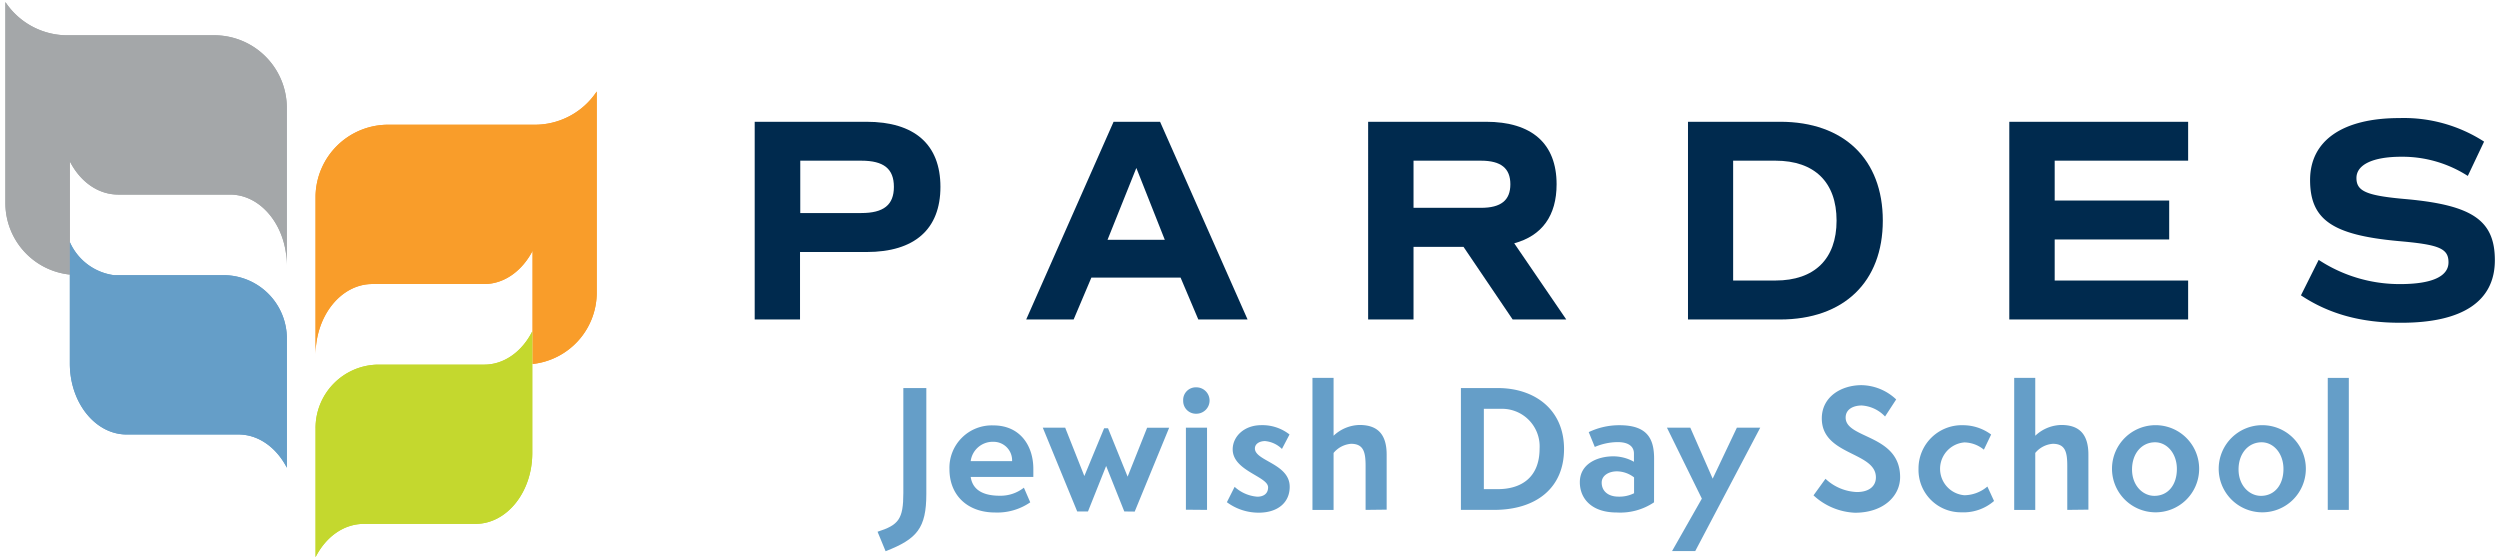 <?xml version="1.0"?>
<svg xmlns="http://www.w3.org/2000/svg" id="Layer_1" data-name="Layer 1" viewBox="0 0 413.08 92.4">
  <defs>
    <style>.cls-1{fill:#a4a7a9;}.cls-2{fill:#659ec8;}.cls-3{fill:#f99d2a;}.cls-4{fill:#c4d82e;}.cls-5{fill:#002a4e;}</style>
  </defs>
  <path class="cls-1" d="M35.16,5.83H11.21A12.29,12.29,0,0,1,.89.34V33.76A11.89,11.89,0,0,0,11.54,45.37V26.66c1.67,3.29,4.6,5.49,8,5.49H38c5.18,0,9.39,5.25,9.39,11.71V17.55A12,12,0,0,0,35.16,5.83Z"/>
  <path class="cls-2" d="M37,45.47H18.84A9.32,9.32,0,0,1,11.54,40V54.36h0v5.71c0,6.47,4.21,11.72,9.39,11.72H39.4c3.35,0,6.29,2.19,8,5.49V56A10.47,10.47,0,0,0,37.17,45.47Z"/>
  <path class="cls-3" d="M88.29,20.61h-24A12,12,0,0,0,52.14,32.32V58.64c0-6.47,4.21-11.71,9.39-11.71H80c3.35,0,6.29-2.2,8-5.49v18.7A11.87,11.87,0,0,0,98.6,48.53V15.12A12.27,12.27,0,0,1,88.29,20.61Z"/>
  <path class="cls-4" d="M80,60.25H62.33A10.47,10.47,0,0,0,52.14,70.81V92.06c1.67-3.3,4.6-5.5,8-5.5H78.56c5.18,0,9.39-5.24,9.39-11.71V54.75C86.29,58.05,83.35,60.25,80,60.25Z"/>
  <path class="cls-2" d="M145,87.86c3.49-1.11,4.26-2.1,4.26-6.38V64.12h3.8V81.59c0,5.69-1.54,7.47-6.73,9.49Z"/>
  <path class="cls-2" d="M170.23,83a9.59,9.59,0,0,1-5.82,1.68c-4.5,0-7.53-2.8-7.53-7.16a7,7,0,0,1,7.26-7.23c4.41,0,6.6,3.35,6.6,7.18v1.33H160.39c.37,2.53,2.66,3.11,4.79,3.11a6.23,6.23,0,0,0,4-1.33Zm-3-6.81A3.06,3.06,0,0,0,164.17,73a3.67,3.67,0,0,0-3.78,3.19Z"/>
  <path class="cls-2" d="M185.77,84.51l-3-7.52-3,7.52h-1.78l-5.69-13.85H176l3.17,8,3.27-7.9h.64l3.24,8,3.22-8.08h3.64l-5.69,13.85Z"/>
  <path class="cls-2" d="M195.5,66.22A2.09,2.09,0,0,1,197.68,64a2.18,2.18,0,1,1,0,4.36A2.1,2.1,0,0,1,195.5,66.22Zm.45,18V70.66h3.49V84.25Z"/>
  <path class="cls-2" d="M204,80.44a6.27,6.27,0,0,0,3.75,1.63c.83,0,1.78-.35,1.78-1.55,0-1.8-5.85-2.71-5.85-6.27,0-2.1,1.86-4,4.74-4a7.26,7.26,0,0,1,4.65,1.54l-1.25,2.39a4.56,4.56,0,0,0-2.79-1.3c-.91,0-1.68.45-1.68,1.22,0,2.08,5.75,2.5,5.75,6.33,0,2.63-2,4.28-5.11,4.28a8.79,8.79,0,0,1-5.27-1.73Z"/>
  <path class="cls-2" d="M225.64,84.25V77c0-2.24-.3-3.67-2.4-3.67a4.17,4.17,0,0,0-2.89,1.51v9.42h-3.49V62.44h3.49V72a6.42,6.42,0,0,1,4.3-1.78c2.9,0,4.47,1.46,4.47,4.89v9.1Z"/>
  <path class="cls-2" d="M241.39,84.25V64.12h6.11c6,0,10.93,3.48,10.93,10.07,0,6.41-4.57,10.06-11.57,10.06Zm6.11-3.43c3.72,0,6.89-1.81,6.89-6.71A6.21,6.21,0,0,0,248,67.55h-2.82V80.82Z"/>
  <path class="cls-2" d="M273.3,83a10,10,0,0,1-6.17,1.68c-4.17,0-6.09-2.32-6.09-5,0-3.11,3-4.28,5.53-4.28a7,7,0,0,1,3.41.9V74.94c0-1.12-.83-1.89-2.69-1.89a9.86,9.86,0,0,0-3.78.8l-1-2.45a11.67,11.67,0,0,1,5.08-1.14c4.52,0,5.72,2.15,5.72,5.5ZM270,78.88a4.75,4.75,0,0,0-2.82-1c-1.33,0-2.53.67-2.53,1.86,0,1.41,1.07,2.32,2.77,2.32a5.45,5.45,0,0,0,2.58-.56Z"/>
  <path class="cls-2" d="M276.28,91.05l4.92-8.66-5.77-11.73h3.86l3.7,8.43,4-8.43h3.86L280.11,91.05Z"/>
  <path class="cls-2" d="M301.63,79.11a8,8,0,0,0,5.19,2.19c2.05,0,3.14-1,3.14-2.42,0-4.26-8.94-3.6-8.94-9.74,0-3.59,3.22-5.5,6.57-5.5A8.53,8.53,0,0,1,313.31,66l-1.84,2.82A5.79,5.79,0,0,0,307.62,67c-1.36,0-2.66.59-2.66,2,0,3.54,9,2.74,9,9.84,0,3.11-2.74,5.88-7.45,5.88a10.73,10.73,0,0,1-6.86-2.87Z"/>
  <path class="cls-2" d="M329.48,82.78a7.7,7.7,0,0,1-5.4,1.87A7,7,0,0,1,317,77.47a7.15,7.15,0,0,1,7.42-7.21A7.8,7.8,0,0,1,329,71.8l-1.2,2.5a5.21,5.21,0,0,0-3.22-1.2,4.38,4.38,0,0,0,0,8.73,6,6,0,0,0,3.8-1.44Z"/>
  <path class="cls-2" d="M341.58,84.25V77c0-2.24-.29-3.67-2.39-3.67a4.17,4.17,0,0,0-2.9,1.51v9.42h-3.48V62.44h3.48V72a6.43,6.43,0,0,1,4.31-1.78c2.9,0,4.47,1.46,4.47,4.89v9.1Z"/>
  <path class="cls-2" d="M356,84.65a7.2,7.2,0,1,1,7.37-7.16A7.19,7.19,0,0,1,356,84.65Zm3.69-7.16c0-2.58-1.64-4.41-3.61-4.41-2.18,0-3.8,1.83-3.8,4.49s1.78,4.36,3.69,4.36C358.21,81.93,359.69,80.15,359.69,77.49Z"/>
  <path class="cls-2" d="M373.61,84.65A7.2,7.2,0,1,1,381,77.49,7.19,7.19,0,0,1,373.61,84.65Zm3.69-7.16c0-2.58-1.64-4.41-3.61-4.41-2.18,0-3.81,1.83-3.81,4.49s1.79,4.36,3.7,4.36C375.81,81.93,377.3,80.15,377.3,77.49Z"/>
  <path class="cls-2" d="M384.62,84.25V62.44h3.48V84.25Z"/>
  <path class="cls-5" d="M155.39,30.88c0,7-4.28,10.76-12.2,10.76h-11V52.79h-7.49V20.12h18.45C151.11,20.12,155.39,23.86,155.39,30.88Zm-7.69,0c0-3-1.68-4.33-5.38-4.33H132.23V35.2h10.09C146,35.2,147.7,33.86,147.7,30.88Z"/>
  <path class="cls-5" d="M195.07,45.87H180.33l-2.93,6.92h-7.84L184,20.12h7.68l14.46,32.67H198ZM183,39.62h9.46l-4.7-11.87Z"/>
  <path class="cls-5" d="M249.94,52.79l-8.12-12h-8.26v12h-7.5V20.12h19.46c7.59,0,11.68,3.6,11.68,10.33,0,5.18-2.4,8.5-7,9.75l8.6,12.59ZM233.56,34.34H244.7c3.32,0,4.86-1.25,4.86-3.89s-1.54-3.9-4.86-3.9H233.56Z"/>
  <path class="cls-5" d="M311.1,36.45c0,10.14-6.44,16.34-17,16.34H278.91V20.12h15.23C304.66,20.12,311.1,26.31,311.1,36.45Zm-7.64,0c0-6.34-3.65-9.9-10.09-9.9h-7v19.8h7C299.81,46.35,303.46,42.79,303.46,36.45Z"/>
  <path class="cls-5" d="M339.5,26.55v6.59h18.92v6.43H339.5v6.78h22.05v6.44H332V20.12h29.55v6.43Z"/>
  <path class="cls-5" d="M380.19,48.8l2.93-5.86a24.32,24.32,0,0,0,13.45,4c5.24,0,8-1.25,8-3.6s-1.68-2.93-8.31-3.51c-10.86-1-14.56-3.51-14.56-10.09s5.48-10.23,14.75-10.23a24.41,24.41,0,0,1,14,3.89l-2.69,5.67a20,20,0,0,0-11-3.17c-4.66,0-7.4,1.3-7.4,3.51s1.68,2.93,8.31,3.5c10.86,1,14.56,3.51,14.56,10.09,0,6.78-5.34,10.33-15.47,10.33C390.14,53.36,384.8,51.87,380.19,48.8Z"/>
  <path class="cls-1" d="M35.16,5.83H11.21A12.29,12.29,0,0,1,.89.34V33.76A11.89,11.89,0,0,0,11.54,45.37V26.66c1.67,3.29,4.6,5.49,8,5.49H38c5.18,0,9.39,5.25,9.39,11.71V17.55A12,12,0,0,0,35.16,5.83Z"/>
  <path class="cls-2" d="M37,45.47H18.84A9.32,9.32,0,0,1,11.54,40V54.36h0v5.71c0,6.47,4.21,11.72,9.39,11.72H39.4c3.35,0,6.29,2.19,8,5.49V56A10.47,10.47,0,0,0,37.17,45.47Z"/>
  <path class="cls-3" d="M88.29,20.61h-24A12,12,0,0,0,52.14,32.32V58.64c0-6.47,4.21-11.71,9.39-11.71H80c3.35,0,6.29-2.2,8-5.49v18.7A11.87,11.87,0,0,0,98.6,48.53V15.12A12.27,12.27,0,0,1,88.29,20.61Z"/>
  <path class="cls-4" d="M80,60.25H62.33A10.47,10.47,0,0,0,52.14,70.81V92.06c1.67-3.3,4.6-5.5,8-5.5H78.56c5.18,0,9.39-5.24,9.39-11.71V54.75C86.29,58.05,83.35,60.25,80,60.25Z"/>
</svg>

